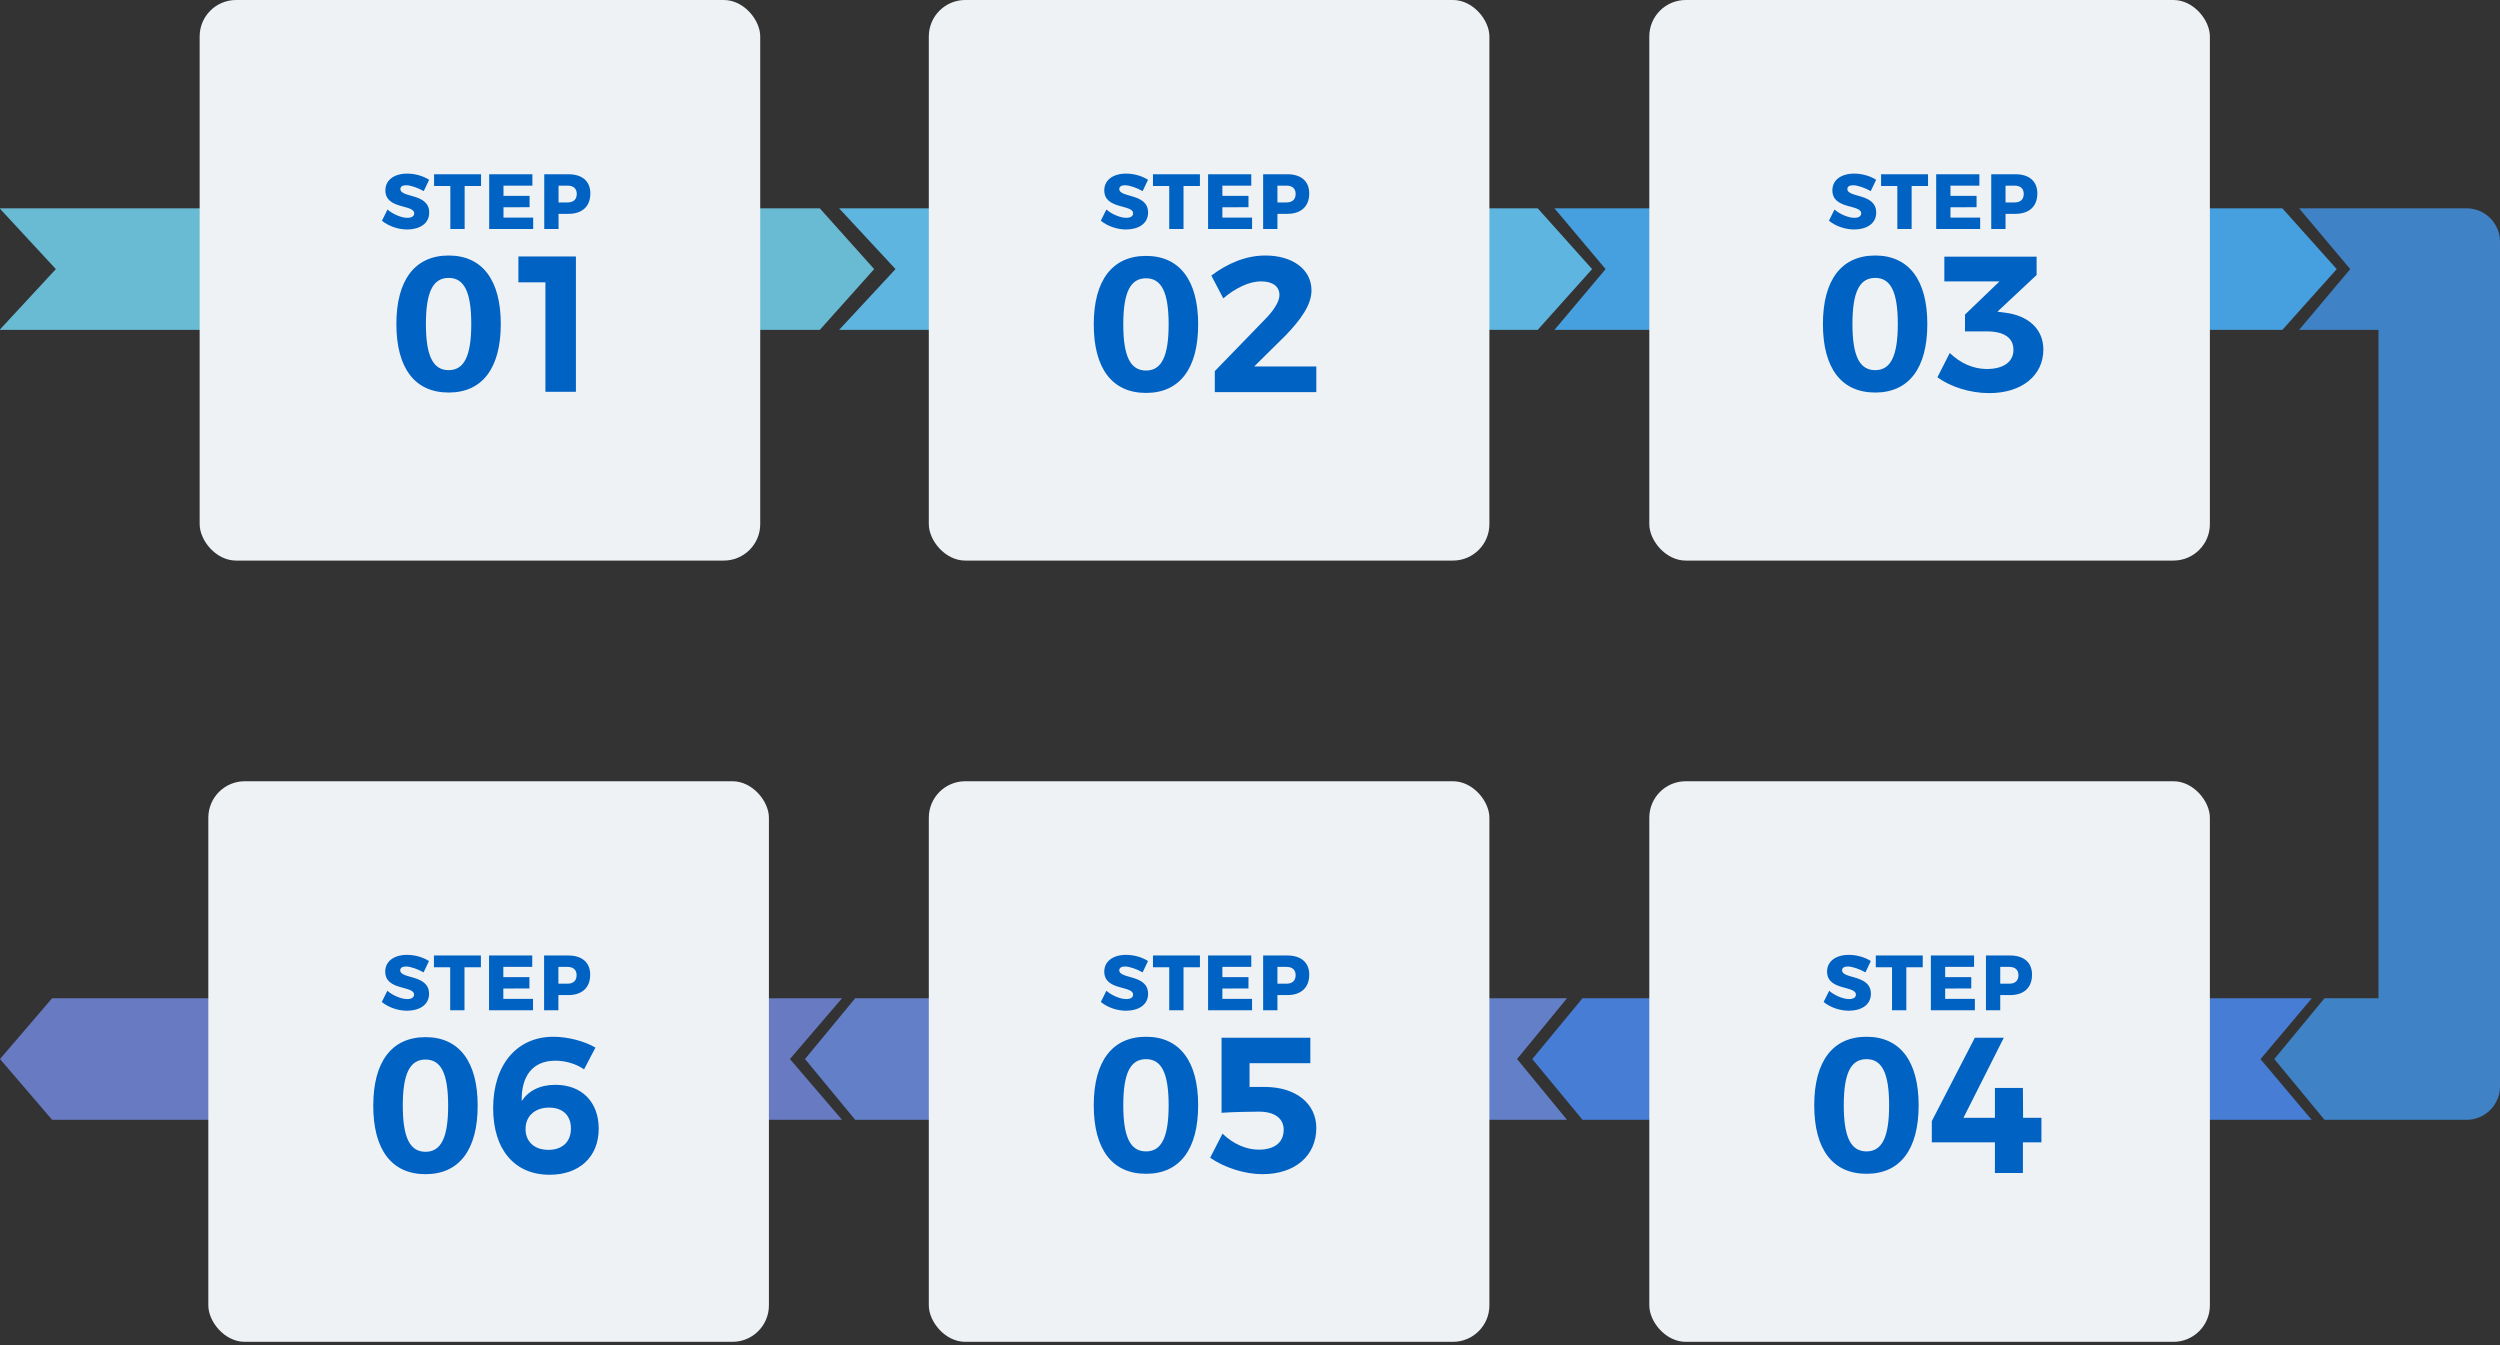 <svg width="288" height="155" fill="none" xmlns="http://www.w3.org/2000/svg"><rect width="100%" height="100%" fill="#333333" stroke="none"/><path fill-rule="evenodd" clip-rule="evenodd" d="M0 24h94.44l6.265 7-6.264 7H0v-.05L6.434 31 0 24.05V24Z" fill="#69BAD3"/><path fill-rule="evenodd" clip-rule="evenodd" d="m103.164 31-6.499 7V24v14h80.481l6.265-7-6.265-7h-80.48l6.498 7Z" fill="#5DB5E0"/><path fill-rule="evenodd" clip-rule="evenodd" d="M179.073 24h83.855l6.265 7-6.265 7h-83.854l5.892-7-5.892-7v14h-.001V24Z" fill="#469FDE"/><path fill-rule="evenodd" clip-rule="evenodd" d="m270.748 31-5.892 7V24v14H274v77h-6.217L262 122l5.783 7H284.145a3.855 3.855 0 0 0 3.855-3.855v-97.29A3.855 3.855 0 0 0 284.145 24h-19.289l5.892 7Z" fill="#3F83C6"/><path fill-rule="evenodd" clip-rule="evenodd" d="m260.409 122.012 5.892-6.988V129h.001v-14h-84l-5.783 7 5.783 7h83.999l-5.892-6.988Z" fill="#477DD4"/><path fill-rule="evenodd" clip-rule="evenodd" d="m174.765 122 5.754-7v14-14h-82l-5.783 7 5.783 7h82l-5.754-7Z" fill="#627FC8"/><path fill-rule="evenodd" clip-rule="evenodd" d="M97 129H6l-6-7 6-7h91l-6 7 6 7Z" fill="#687AC2"/><rect x="23" width="64.578" height="64.578" rx="4.197" fill="#EFF2F4"/><rect x="24" y="90" width="64.578" height="64.578" rx="4.197" fill="#EFF2F4"/><rect x="107" width="64.578" height="64.578" rx="4.197" fill="#EFF2F4"/><rect x="107" y="90" width="64.578" height="64.578" rx="4.197" fill="#EFF2F4"/><rect x="190" width="64.578" height="64.578" rx="4.197" fill="#EFF2F4"/><rect x="190" y="90" width="64.578" height="64.578" rx="4.197" fill="#EFF2F4"/><path d="M48.815 22.016c-.666-.378-1.512-.675-2.034-.675-.396 0-.657.144-.657.432 0 1.044 3.321.45 3.321 2.718 0 1.287-1.134 1.944-2.538 1.944-1.053 0-2.151-.387-2.907-1.008l.639-1.287c.648.558 1.629.954 2.286.954.486 0 .792-.18.792-.513 0-1.071-3.321-.423-3.321-2.655 0-1.179.999-1.926 2.52-1.926.927 0 1.863.288 2.52.711l-.621 1.305ZM50.007 20.072h5.41v1.359h-1.89v4.95h-1.648v-4.95h-1.872v-1.359ZM56.355 20.072h4.977v1.314h-3.33v1.179h3.006v1.305l-3.006.009v1.188h3.42v1.314h-5.067v-6.309ZM65.47 20.072c1.61 0 2.538.81 2.538 2.214 0 1.485-.927 2.349-2.538 2.349h-1.125v1.746h-1.647v-6.309h2.772Zm-.081 3.249c.666 0 1.053-.342 1.053-.981 0-.621-.387-.954-1.053-.954h-1.044v1.935h1.044ZM59.72 29.546h6.625v15.586h-3.513V32.525h-3.113v-2.979ZM51.688 29.435c3.869 0 6.003 2.824 6.003 7.893 0 5.091-2.134 7.893-6.003 7.893-3.89 0-6.025-2.802-6.025-7.893 0-5.07 2.135-7.893 6.025-7.893Zm0 2.58c-1.8 0-2.623 1.6-2.623 5.313 0 3.69.822 5.314 2.623 5.314 1.779 0 2.602-1.623 2.602-5.314 0-3.713-.823-5.314-2.602-5.314ZM148.286 20.072c1.611 0 2.538.81 2.538 2.214 0 1.485-.927 2.349-2.538 2.349h-1.125v1.746h-1.647v-6.309h2.772Zm-.081 3.249c.666 0 1.053-.342 1.053-.981 0-.621-.387-.954-1.053-.954h-1.044v1.935h1.044ZM139.171 20.072h4.977v1.314h-3.33v1.179h3.006v1.305l-3.006.009v1.188h3.42v1.314h-5.067v-6.309ZM132.823 20.072h5.409v1.359h-1.89v4.95h-1.647v-4.95h-1.872v-1.359ZM131.631 22.016c-.666-.378-1.512-.675-2.034-.675-.396 0-.657.144-.657.432 0 1.044 3.321.45 3.321 2.718 0 1.287-1.134 1.944-2.538 1.944-1.053 0-2.151-.387-2.907-1.008l.639-1.287c.648.558 1.629.954 2.286.954.486 0 .792-.18.792-.513 0-1.071-3.321-.423-3.321-2.655 0-1.179.999-1.926 2.52-1.926.927 0 1.863.288 2.52.711l-.621 1.305ZM132.025 29.48c3.869 0 6.003 2.823 6.003 7.892 0 5.092-2.134 7.893-6.003 7.893-3.89 0-6.025-2.801-6.025-7.893 0-5.069 2.135-7.892 6.025-7.892Zm0 2.579c-1.8 0-2.623 1.6-2.623 5.313 0 3.691.823 5.314 2.623 5.314 1.779 0 2.602-1.623 2.602-5.314 0-3.713-.823-5.313-2.602-5.313ZM145.703 36.816c1.001-1 1.69-2.067 1.69-2.823 0-1-.778-1.579-2.135-1.579-1.334 0-2.934.756-4.335 1.957l-1.378-2.624c1.912-1.445 4.024-2.312 6.225-2.312 3.113 0 5.314 1.579 5.314 4.024 0 1.668-1.268 3.402-2.98 5.18l-3.624 3.58h7.159v2.957h-11.694v-2.423l5.758-5.937ZM232.163 20.072c1.611 0 2.538.81 2.538 2.214 0 1.485-.927 2.349-2.538 2.349h-1.125v1.746h-1.647v-6.309h2.772Zm-.081 3.249c.666 0 1.053-.342 1.053-.981 0-.621-.387-.954-1.053-.954h-1.044v1.935h1.044ZM223.048 20.072h4.977v1.314h-3.33v1.179h3.006v1.305l-3.006.009v1.188h3.42v1.314h-5.067v-6.309ZM216.701 20.072h5.409v1.359h-1.89v4.95h-1.647v-4.95h-1.872v-1.359ZM215.509 22.016c-.666-.378-1.512-.675-2.034-.675-.396 0-.657.144-.657.432 0 1.044 3.321.45 3.321 2.718 0 1.287-1.134 1.944-2.538 1.944-1.053 0-2.151-.387-2.907-1.008l.639-1.287c.648.558 1.629.954 2.286.954.486 0 .792-.18.792-.513 0-1.071-3.321-.423-3.321-2.655 0-1.179.999-1.926 2.52-1.926.927 0 1.863.288 2.52.711l-.621 1.305ZM230.948 36.016c2.624.311 4.447 1.823 4.447 4.247 0 2.957-2.424 5.024-6.248 5.024-2.201 0-4.469-.733-5.958-1.823l1.423-2.801c1.245 1.2 2.734 1.845 4.268 1.845 1.957 0 3.069-.845 3.069-2.2 0-1.424-1.112-2.135-3.091-2.135h-2.49v-1.935l3.98-3.824h-6.359v-2.846h10.628v2.112l-4.514 4.225.845.111ZM216.025 29.435c3.869 0 6.003 2.824 6.003 7.893 0 5.091-2.134 7.893-6.003 7.893-3.89 0-6.025-2.802-6.025-7.893 0-5.07 2.135-7.893 6.025-7.893Zm0 2.58c-1.8 0-2.623 1.6-2.623 5.313 0 3.69.823 5.314 2.623 5.314 1.779 0 2.602-1.623 2.602-5.314 0-3.713-.823-5.314-2.602-5.314ZM231.553 110.072c1.611 0 2.538.81 2.538 2.214 0 1.485-.927 2.349-2.538 2.349h-1.125v1.746h-1.647v-6.309h2.772Zm-.081 3.249c.666 0 1.053-.342 1.053-.981 0-.621-.387-.954-1.053-.954h-1.044v1.935h1.044ZM222.437 110.072h4.977v1.314h-3.33v1.179h3.006v1.305l-3.006.009v1.188h3.42v1.314h-5.067v-6.309ZM216.09 110.072h5.409v1.359h-1.89v4.95h-1.647v-4.95h-1.872v-1.359ZM214.898 112.016c-.666-.378-1.512-.675-2.034-.675-.396 0-.657.144-.657.432 0 1.044 3.321.45 3.321 2.718 0 1.287-1.134 1.944-2.538 1.944-1.053 0-2.151-.387-2.907-1.008l.639-1.287c.648.558 1.629.954 2.286.954.486 0 .792-.18.792-.513 0-1.071-3.321-.423-3.321-2.655 0-1.179.999-1.926 2.52-1.926.927 0 1.863.288 2.52.711l-.621 1.305ZM227.503 119.546h3.335l-4.647 9.227h3.624v-3.446h3.224l.022 3.446h2.112v2.824h-2.134v3.535h-3.224v-3.535h-7.27v-2.446l4.958-9.605ZM215.025 119.435c3.869 0 6.003 2.824 6.003 7.893 0 5.091-2.134 7.893-6.003 7.893-3.89 0-6.025-2.802-6.025-7.893 0-5.069 2.135-7.893 6.025-7.893Zm0 2.579c-1.8 0-2.623 1.601-2.623 5.314 0 3.691.823 5.314 2.623 5.314 1.779 0 2.602-1.623 2.602-5.314 0-3.713-.823-5.314-2.602-5.314ZM148.286 110.072c1.611 0 2.538.81 2.538 2.214 0 1.485-.927 2.349-2.538 2.349h-1.125v1.746h-1.647v-6.309h2.772Zm-.081 3.249c.666 0 1.053-.342 1.053-.981 0-.621-.387-.954-1.053-.954h-1.044v1.935h1.044ZM139.171 110.072h4.977v1.314h-3.33v1.179h3.006v1.305l-3.006.009v1.188h3.42v1.314h-5.067v-6.309ZM132.823 110.072h5.409v1.359h-1.89v4.95h-1.647v-4.95h-1.872v-1.359ZM131.631 112.016c-.666-.378-1.512-.675-2.034-.675-.396 0-.657.144-.657.432 0 1.044 3.321.45 3.321 2.718 0 1.287-1.134 1.944-2.538 1.944-1.053 0-2.151-.387-2.907-1.008l.639-1.287c.648.558 1.629.954 2.286.954.486 0 .792-.18.792-.513 0-1.071-3.321-.423-3.321-2.655 0-1.179.999-1.926 2.52-1.926.927 0 1.863.288 2.52.711l-.621 1.305ZM143.947 125.216h1.756c3.602 0 5.936 1.934 5.936 4.713 0 3.224-2.445 5.336-6.225 5.336-2.023 0-4.358-.756-6.003-1.89l1.423-2.779c1.245 1.201 2.735 1.845 4.18 1.845 1.823 0 2.868-.844 2.868-2.29 0-1.311-1.045-2.089-2.846-2.089-.889 0-3.29.044-4.313.133v-8.649h10.227v2.935h-7.003v2.735ZM132.025 119.435c3.869 0 6.003 2.824 6.003 7.893 0 5.091-2.134 7.893-6.003 7.893-3.89 0-6.025-2.802-6.025-7.893 0-5.069 2.135-7.893 6.025-7.893Zm0 2.579c-1.8 0-2.623 1.601-2.623 5.314 0 3.691.823 5.314 2.623 5.314 1.779 0 2.602-1.623 2.602-5.314 0-3.713-.823-5.314-2.602-5.314ZM65.452 110.072c1.611 0 2.538.81 2.538 2.214 0 1.485-.927 2.349-2.538 2.349h-1.125v1.746H62.68v-6.309h2.772Zm-.08 3.249c.665 0 1.052-.342 1.052-.981 0-.621-.387-.954-1.053-.954h-1.044v1.935h1.044ZM56.337 110.072h4.977v1.314h-3.33v1.179h3.006v1.305l-3.006.009v1.188h3.42v1.314h-5.067v-6.309ZM49.99 110.072h5.409v1.359h-1.89v4.95h-1.647v-4.95H49.99v-1.359ZM48.797 112.016c-.666-.378-1.512-.675-2.034-.675-.396 0-.657.144-.657.432 0 1.044 3.321.45 3.321 2.718 0 1.287-1.134 1.944-2.538 1.944-1.053 0-2.15-.387-2.907-1.008l.64-1.287c.647.558 1.628.954 2.285.954.486 0 .792-.18.792-.513 0-1.071-3.32-.423-3.32-2.655 0-1.179.998-1.926 2.52-1.926.926 0 1.862.288 2.52.711l-.622 1.305ZM67.283 123.192c-.912-.644-2.135-1-3.313-1-2.646 0-3.935 1.823-3.868 4.647.778-1.179 2.09-1.868 3.89-1.868 3.046 0 4.98 2.001 4.98 5.047 0 3.268-2.245 5.314-5.647 5.314-4.046 0-6.514-2.89-6.514-7.671 0-4.98 2.712-8.226 6.937-8.226 1.645 0 3.557.489 4.847 1.245l-1.312 2.512Zm-4.024 4.403c-1.734 0-2.735 1.089-2.713 2.468-.022 1.222.8 2.401 2.624 2.401 1.578 0 2.601-.89 2.601-2.468 0-1.49-.934-2.401-2.512-2.401ZM49.025 119.479c3.869 0 6.003 2.824 6.003 7.893 0 5.092-2.134 7.893-6.003 7.893-3.89 0-6.025-2.801-6.025-7.893 0-5.069 2.134-7.893 6.025-7.893Zm0 2.58c-1.8 0-2.623 1.6-2.623 5.313 0 3.691.822 5.314 2.623 5.314 1.779 0 2.602-1.623 2.602-5.314 0-3.713-.823-5.313-2.602-5.313Z" fill="#0062C3"/></svg>